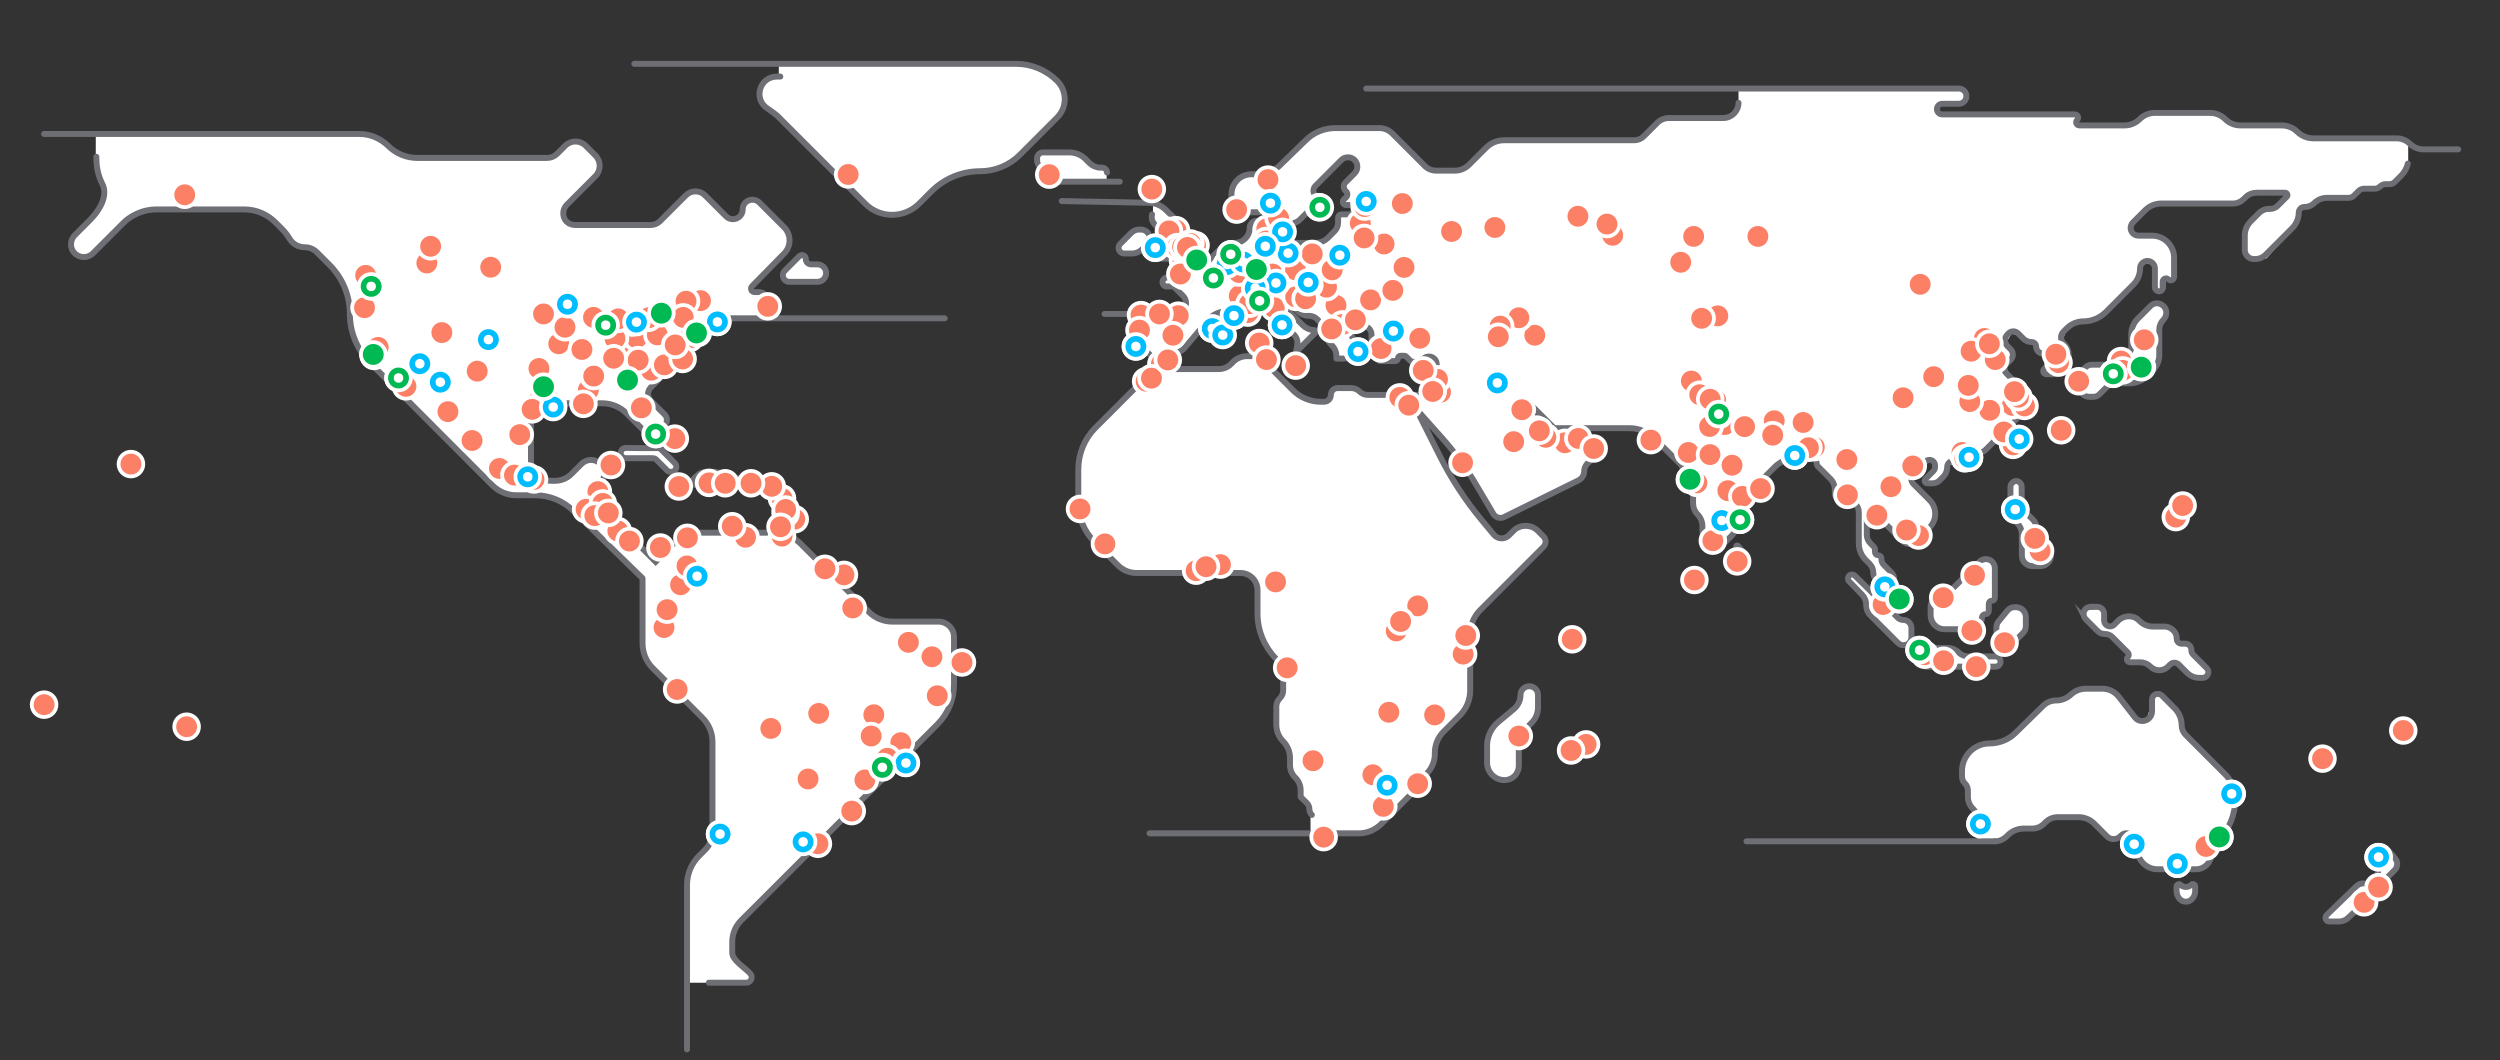 <?xml version="1.0" encoding="utf-8"?>
<!-- Generator: Adobe Illustrator 27.0.0, SVG Export Plug-In . SVG Version: 6.00 Build 0)  -->
<svg version="1.1" id="Layer_1" xmlns="http://www.w3.org/2000/svg" xmlns:xlink="http://www.w3.org/1999/xlink" x="0px" y="0px"
	 viewBox="0 0 1315.5 558" style="enable-background:new 0 0 1315.5 558;" xml:space="preserve">
<rect x="0" y="0" width="1315.5" height="558" fill="#333333" stroke="none"/>
<style type="text/css">
	.st0{fill:#FFFFFF;}
	.st1{fill:none;stroke:#6E6F75;stroke-width:3.133;stroke-linecap:round;stroke-miterlimit:10;}
	.st2{fill:none;stroke:#6E6F75;stroke-width:3.133;stroke-linecap:round;stroke-linejoin:round;}
	.st3{fill:#FC8066;stroke:#FFFFFF;stroke-width:2;}
	.st4{fill:#FC8066;stroke:#FFFFFF;stroke-width:2;stroke-miterlimit:4;}
	.st5{fill:#FC8066;stroke:#FFFFFF;stroke-width:2;stroke-miterlimit:4;}
	.st6{fill:#00BDFF;stroke:#FFFFFF;stroke-width:2;}
	.st7{fill:#00B952;stroke:#FFFFFF;stroke-width:2;}
</style>
<path class="st0" d="M1247.6,447.2l3.3,6.4l0.4,10.1L1253.5,464.5l7.1-5.4
	L1261.5,455.2l-1.8-4.3l-3.7-4l-4.2-1.5L1247.6,447.2z"/>
<path class="st0" d="M1241.6,465.2l-18,17.6v2.9l9-1.1L1240.2,479.5l7.3-8v-4.6
	l-2.2-1.7L1241.6,465.2z"/>
<path class="st0" d="M1145.7,465.6v5.2l3.2,3.4h2.7l3-2.8l0.2-5.8
	l-4.5,1.1L1145.7,465.6z"/>
<path class="st0" d="M1040.3,431.2v11.5h12.6l5.5-4.2l7.8-2.6l6.4-0.6
	l7.7-5.1h16.6l8.3,6.2l3.8,3.7l3.5,1.1l3.1-1.4l4.4-1.4
	l3.1,3.1l1.4,6.8l2.6,5.3l5.6,3.2h14.4l10.8-0.3l3.8-3
	l1.4-5.4l0.9-2.8l4.7-5.4l4.8-8.3l2.2-8.5v-8.3l-4.7-7.1
	l-22.6-23.2l-1.3-6.8l-7.1-9.3l-4.3-3.6l-4.3,2.3v5.6
	l-1.5,4.6l-3.7,1.9l-4.7-3.8l-10.5-12l-9.1-1.4l-11,1.8l-5.7,3.8
	l-7.5,1.4c0,0-7.6,6.4-8.9,7.6c-1.3,1.3-11.5,10.8-11.5,10.8l-7.1,3
	l-8.3,1.1l-6.5,4.3l-3.5,7.9l0.8,7.4l2.9,4.1l-0.3,6.6
	l3.9,4.4L1040.3,431.2z"/>
<path class="st0" d="M1098.9,192.3L1091,200.2V203.5l5.4,5.5h5l6.2-4.5l2.7-2.5l7.5-1.4
	h6.5L1131.6,196l3.7-4.9V185l1.3-13.6L1138.9,167.5v-4.4l-3.2-3.5
	L1131.6,161l-4.1,4.2l-3.4,2.2l-2.5,8.3v5.9l-1.9,6l-4.7,3.6
	l-7.2,0.6L1098.9,192.3z"/>
<path class="st0" d="M1097.6,321l-0.2,4.7l8.9,7.7l4.1,0.9l9.5,9.2v4.6
	l6.4,0.4l10,4.2l6.5-3.6l3.6,0.6l7.7,6.5h6.6l1.2-3.5l-8.8-9.7
	l-1.1-3.3l-4.9-0.2l-2-5.1l-3.4-4h-8.9l-5.9-2.5l-4.8-3.2
	l-6.1,1.5l-4.5,3.3l-4.3-2.1l-0.2-5l-1.2-2.1L1097.6,321z"/>
<path class="st0" d="M1058.3,254.8v16.8l6,6.1l-0.2,16.5L1069.4,298l8-1.7l1.7-4
	L1077.5,287l-3.5-3.4l-2.6-7.2l-3.9-4.3L1064.3,268l-0.5-9.4l-1.3-5.3
	L1058.3,254.8z"/>
<path class="st0" d="M1058.3,319.8l-7.8,8l0.6,9.1l3.3,4.2L1058.3,339
	l7.8-6.7l-0.2-8.9l-3-3.6H1058.3z"/>
<path class="st0" d="M1010.8,341.5l-2.5,4.5l5,5h39.6v-4.8h-18.6l-7.4-4.9L1010.8,341.5z
	"/>
<path class="st0" d="M1016.6,316.6V326l4,3.9h19.6L1043.1,324L1046.5,321.2
	l0.4-4.6l2.8-2.3v-16.3l-4.8-3.8l-3.4,1.5l-14.1,15.1l-4.5,3.8
	L1016.6,316.6z"/>
<path class="st0" d="M972.4,304.6l8.8,10.5L982.8,322l16.9,17.7h4.1l1.9-3.3
	l-0.1-6.9l-1.4-2.3L999.5,326l-25-23.7L972.4,304.6z"/>
<path class="st0" d="M596.7,121.6l-7.5,7v4.8h7.5l4.1-2.1L604.4,127.5l0.5-2.1
	l-0.7-2.5L601.8,121L596.7,121.6z"/>
<path class="st0" d="M606.7,107v7.8L608.4,119l3.4,5.3l-0.8,4l-4.3,6
	l-0.3,1.9h20.8l3.8-4.3l-0.3-4.1l-3-3.6L610.2,107H606.7z"/>
<path class="st0" d="M545.7,81.2v5.4l9.1,9.2h27.5v-7.1h-5.6l-7.4-7.5H564
	l-3.8-0.9L545.7,81.2z"/>
<path class="st0" d="M409.8,33.8v6.5l-5.4,1l-4.5,6.1l2.7,8.7L412,63.8
	L456.7,108.5l10.6,4.4L475.7,112l7.6-4.6l9.3-9l9.5-5.6L526.8,88L536.5,81.5
	l13.8-13.7l8.4-9.3l1.5-7.9l-3.9-8l-7.1-5.3l-10.8-3.5
	L409.8,33.8z"/>
<path class="st0" d="M800.6,364l-1.5,6.2L790.5,378.1l-6.5,7.6l-1.5,12.4l2.7,9.7
	l4.5,2.7L796,409.8l2.4-3.5l2.2-19.1l5-6.5l3.1-4.3L809.5,372.2V365l-1-2.3
	L804.9,361L800.6,364z"/>
<path class="st0" d="M605.2,197.1l-33.5,33.5l-4.1,12.5L567.3,259.5l2.1,16.1l8.7,12
	l13.8,12.7l28.2,1.4h35.9L661.3,307.5l0.6,14.3l1.3,13.3
	l8.1,11.3l3.3,4.9l0.8,12l-2.7,5.5l-0.9,6.4l0.5,9.8l3.8,6
	l2.9,6.8l0.7,8.3l3.7,5.3l1.2,6l0.9,3l3.3,3.8l0.8,4.7
	v9.7h23.7l9.8-2.1l7.3-6.4l13.3-13.8l0.7-5.7l1.4-1.6
	l4.4-1.3l3.6-4.8l1.4-8.9l2-5.8l13.7-15.2L773.5,365.3V331.5
	l1.8-5.3l37.9-40.2l-4.9-7.4l-7.1-1.9l-7.3,4.6l-4.4,2.5
	l-11-10.2l-16.8-25.9l-15.3-30L755.5,226.8l13,15.9l16,25.8l5,4.1l10-4.5
	l32.8-16.7l1.5-5.2l4.2-5.5l-1.9-5.1L832.5,234.7l-2.1-4.4l-4.6-0.5
	l-5,3.8l-6,1.6l-5.8-5.1l-7.5-13.5l0.7-2.7l3.4-0.4l12,12h43.9
	l7.7,4.3l8.6,8.5l7.3,7.7l1.1,5.5l2.3,4.1l1.8,2.7l0.5,5.4
	l0.1,2.8l3.6,6l1.4,7.8l3.1,5.5l2.8,2.4l3.1-0.1l8.4-9.5
	l1.4-12.8l21.7-21.7l6.2-3l12.3,1.2l5.3,7.2l5.1,7.5
	l0.9,5.2L974,263.9l4,5.1v19.7l4.5,7l3.9,5.7l1.8,6.3L996,313.8
	l2.8-1.9l-2-4.6l-0.7-4.6l-5.9-6.8l-2.5-3.5l-1.4-4.2l-3.4-4.3
	l0.5-11.3l3.3-0.8l5.7,4.3l11.7,10.5l4.4-1.3l7.7-7.8l2.5-6.7
	l-0.8-4.1l-11.5-13l0.9-3.9l6.1-6.1l2.9-1.1L1018.7,245.5
	l-1.6,3.8l-3.8,4.4l2.3,2.1l5.4-2.1l3.8-4.6l0.8-4.1
	l5.1-2.2l6.1-3.1l6.5-0.9l16.9-16.1l4.6-6.7l0.1-8.6
	l-6.1-8l-3.1-5.8l4.3-6l-4.1-7.7l2.6-4.4l5.1,1.6l3.9,3.2
	l4.4,2l1.8,3.8l4.1,1.4l0.7,4.2l-2.3,3.3l1.1,2.7l6-0.4
	l4.8-4.1l1-6.8l-3.8-7l1.6-4.7L1092,170.8l7.2-1.2l8.4-3.8
	L1117.5,156l7.9-8.8l1.2-4.5L1128,138.9h5.1L1134.5,143.3v9.5l2.3,1.2
	l2.6-1.9v-4.5l4.5,0.4v-17l-3.4-5l-9-2.8h-8.3l-1.4-3.2l3.1-4.6
	l8.2-7l12.7-0.9l32.4-0.5l7.9-5l16.7-0.3l0.9,2.1l-5,5l-4.2,2.4
	l-4.8-0.1l-5.8,6.8l-2.3,5.5l0.2,10.1l4.6,3.3l6.3-0.9
	l13.8-15.4l3.9-6.6v-3.9l6.3-1.7l6.2-3.6l9.7-0.2l5.3-0.5
	l4.8-4l8.9-0.8l3.9-1.9h4.2l7.5-8V73.5l-54.8-0.8l-8.7-6.6
	h-27.4l-9.8-6.5h-35.7l-10,6.5l-28-1.3l0.7-3.9l-71.8-1.1l-2.3-3.8
	l3.3-2.5l9.4,0.7l2.6-5.1l-5-3H914.8v9.6l-2.3,4.4l-10.8,2.8
	l-22-0.6l-6.6,1.5l-10.3,10.1h-73.2l-8.3,4.8l-10.3,10l-13.1,1
	l-6.8-1.6l-20.8-19.9l-18.5-1l-18.7,2.3l-10.4,8.5l-11.4,10.8
	l-9.1,2.8l-9.7,0.7l-4,6.7v8.3l2.7,3.9l7.1,0.4l8-0.7
	l2.8-1.3l4.9,4.6l5.5,2.9l3.5-0.6l5-3.6l5.6-7.5l-1.9-4.6
	l1.4-5.3l14.7-12.5l5.1,1.1l1.5,4.6l-3.5,4.6l-4.3,4.9l2.4,3.6
	l-2.6,4.9l5.8,1.4v3.3l-8.3,1.7l-0.1,6.3l-6.3,6.7
	l-5.7,2.4l-17-1.3l-0.7-3.9l-2.3-3.4l-4.4-3.4l-9.1,0.9
	l-1.4,6l-2.4,2.5l-3.3,1.4l-6.1,1.4l-5.1,4.5l-9,8.3l-10,1.9l-5,2.4
	l-3.7,0.9l-0.1,3l7.5,2.1l4.1,6l-2.1,7.5h-25v17.6l6,2.1l5.5,4l8.1-2.5
	l6-1.3l8.8-11.7l7.7-8.3l7.4-1.4l19.1,1.4l12.5,8.1l5,4.4
	l-0.3,6.7l9.9-10l-7.8-3.6l-9.9-12l2.5-1.1l6.5,6.7l6.5,1.7
	l4.9,3.2l4,8.3l1.8,4.4l2.6,4.9l2.8,1.7l6.1-2.1
	l1.1-4.4l-2.1-6l1.7-3.8l6-0.7l3.1,4.3l0.7,4.6l1.5,1
	l0.8,8.3l10.3-0.3l1.8-2.9l6.1,3.8l5.6-1.5
	c0,0,2.4-1.1,2.6-1.3c0.3-0.1,3.6,1.1,3.6,1.1l2.1,4.3
	l-2.5,9.3l-5.1,4.9l-25.8,0.7l-10-2.3c0,0-5.8-1.6-6.5-1.6
	s-7.6,1.8-7.6,1.8l-2.1,5.7l-11.7-1.8l-22.4-19.8
	l-10.2-2.3l-8.6,5.8l-36,1.8L605.2,197.1z"/>
<path class="st0" d="M369,248.2l-4.6,5.7L369,255.2h13.3v-2l-3-3.9L369,248.2z"/>
<path class="st0" d="M387.3,251.7l0.9,3.2h7.9l2.8-2.8L387.3,251.7z"/>
<path class="st0" d="M327.5,236.6v4.5h17.1l7.6,7.7h1.9l2.7-2.6l-10.1-10.1
	L327.5,236.6z"/>
<path class="st0" d="M420.8,134.3L411.5,143.6l1.5,3.7l3.2,1H432.5l2.5-2.5v-4.5l-3-1.9
	h-6.9l-1.8-2.5v-2.2L420.8,134.3z"/>
<path class="st0" d="M23.2,70.5h165.9l6.9,1.2l8.2,5.1l10.5,5.7h75.9
	l8.9-7.3l4.4-0.7l9.5,7.3l2.2,6.2l-18.6,21.7l1.2,7L305.6,118.5
	h39.6l19.2-17.4h3.4l6.1,4.7l10.7,9.6l3.7-0.6l2.5-3.9
	l1.4-3.9l3.2-1.7l4.2,1.4l8.1,8.1l6.6,7.1l1.2,5.4
	l-1.4,4.5l-7.7,8.1l-10,10l-1.9,2.4l1.7,1.3l5.5,1l1.6,2.2
	l0.5,3.1v7.5h-23.5l-10.7,9.3L341.3,205l0.3,4.4l1.9,3.2l6.9,6.4
	l0.3,3.3l-2.7,3l-4.6,3.6L339.5,227.5l-8.3-9.1l-9.4-5.8h-34.4
	l-5,3.1l-2.1,3.4l-0.8,9.8v12.5l2.1,6.9l4.5,3.1l5.2,1.8
	l6.9-1.8l5.6-5l5.8-3.3l4.3-0.6l4.1,4.7l0.7,4.5l-4.1,4
	l-2.2,4.7L315.8,266l29.5,29.5l11.7-11.6l7.4-3.5h46.7l8.4,3.8
	l38.5,38.4l4.5,2.7l5.3,1.5h27.8l4.9,3.3l1.6,6.6v27.6l-2.9,8.5
	l-6.6,8.8L387.3,487l-1.5,5.1v12.4l9.4,8.2l-1.5,4.4h-32.2
	v-56.9l3.9-7.6l7.8-8.2l1.7-6v-51l-2.3-6.7l-19.4-19.4l-13.6-15
	l-1.4-12.4l-0.4-30.3l-39-37.4l-7.5-4.1l-11.8-2.4l-10.3,0.5l-7.8-3
	l-66.2-66.2l-8.8-12l-2.9-21.8l-4-11.1l-5.6-6.9l-7.4-7.4
	l-6.2-1.8l-4.6-1.2l-3.4-4.5l-8.1-8.1l-10-5.8H79.3l-11.4,4.4
	l-19.4,18.9l-5,1.6l-4.5-2.3l-1.5-5.5l3.5-5l7.3-7.7l4.7-6.1l1.7-6.1
	l-0.8-7.4l-3.5-9.6V71.4L23.2,70.5z"/>
<path class="st1" d="M589.2,95.6h-31.4c-1.8,0-3.5-0.7-4.8-2l-5.8-5.8
	c-1-1-1.5-2.3-1.5-3.7v-0.8c0-1.7,1.4-3.1,3.1-3.1h13.9
	c3.2,0,6.3,1.3,8.5,3.5l2.1,2.1c1.5,1.5,3.6,2.4,5.7,2.4h0.9
	c1.4,0,2.6,1.2,2.6,2.6"/>
<path class="st1" d="M595.3,122.5L589.5,128.3c-1.9,1.9-0.6,5.1,2.1,5.1h4.1
	c1.9,0,3.8-0.8,5.2-2.1L603.7,128.5
	c0.8-0.8,1.3-1.9,1.3-3.1c0-2.6-2.1-4.6-4.6-4.6h-0.8
	C598,120.7,596.4,121.4,595.3,122.5z"/>
<path class="st1" d="M420.5,134.9L412.9,142.5c-2.1,2.1-0.6,5.8,2.4,5.8
	h14.8c2.6,0,4.6-2.1,4.6-4.6c0-2.6-2.1-4.6-4.6-4.6h-3.3
	c-1.5,0-2.8-1.2-2.8-2.8c0-1.2-0.9-2.1-2.1-2.1
	c-0.5,0.1-1,0.3-1.4,0.7V134.9z"/>
<path class="st1" d="M23.2,70.5h165.9c5.7,0,11.1,2.3,15.2,6.3
	s9.5,6.3,15.2,6.3h68.4c2,0,3.9-0.8,5.4-2.3l4.1-4.1
	c3-3,7.8-3,10.8,0l5.1,5.1c3,3,3,7.9,0,10.9l-15.1,15.1
	c-2.4,2.4-2.4,6.4-0.1,8.8c1.2,1.2,2.9,1.8,4.6,1.8
	h39.7c1.9,0,3.7-0.8,5-2.1l13.5-13.5c2.8-2.8,7.3-2.8,10.1,0l11,11
	c3.3,3.3,8.8,0.9,8.8-3.6c0-4.6,5.5-6.8,8.8-3.6l13,13
	c3.8,3.8,3.8,10,0,13.8l-16.9,17.2
	c-1.1,1.1-0.3,3.1,1.3,3.1h2.4c2.3,0,4.1,1.9,4.1,4.1
	v1.2"/>
<path class="st1" d="M497.1,167.5H385c-3.9,0-7.6,1.4-10.4,4.2L342.5,203.8
	c-2,2-2,5.2,0,7.1l7.3,7.3c1.5,1.5,1.5,3.9,0,5.4L345.5,227.9
	c-1.5,1.5-3.9,1.5-5.4,0L329.7,217.5c-3.4-3.4-8-5.3-12.8-5.3h-26.6
	c-6,0-10.9,4.9-10.9,10.9v19c0,6,4.9,10.9,10.9,10.9h1.7
	c3.3,0,6.5-1.3,8.8-3.7l5.2-5.2c2.8-2.8,7.3-2.8,10.1,0.1
	c2.7,2.8,2.5,7.3-0.3,10.1l-1.9,1.9c-2.3,2.3-2.3,6,0,8.3
	l31.1,31.1l11-11c2.8-2.8,6.5-4.3,10.5-4.3h40.6
	c5.4,0,10.6,2.1,14.4,6l35.7,35.7
	c3.3,3.3,7.8,5.1,12.4,5.1h24.3c4.4,0,8.1,3.6,8.1,8.1
	v24.8c0,7.9-3.1,15.5-8.7,21.1L390.1,484.2
	c-3.1,3.1-4.8,7.2-4.8,11.5v5.6c0,3.9,6.3,7.7,9,10.5l0.4,0.4
	c1.8,1.8,0.5,4.9-2,4.9h-19.7"/>
<path class="st1" d="M410.6,40.3h-1.8c-9,0-12.6,11.7-5.1,16.7
	c2.5,1.7,4.4,3.1,5.3,3.9l46.3,46.3
	c7.8,7.8,20.4,7.8,28.3,0l6.4-6.4
	c6.8-6.8,16-10.7,25.7-10.7c7.8,0,15.4-3.1,20.9-8.6
	l19.7-19.7c5.3-5.3,5.3-13.9,0-19.2c-5.7-5.7-13.5-9-21.6-9
	H333.8"/>
<path class="st1" d="M337,235.8h9.1c0.7,0,1.4,0.3,1.9,0.8l7.1,7.1
	c1.7,1.7,0.5,4.6-1.9,4.6h-0.3c-0.7,0-1.4-0.3-1.9-0.8
	l-5.6-5.6c-0.5-0.5-1.2-0.8-1.9-0.8h-14.2
	c-0.7,0-1.4-0.3-1.9-0.8c-1.7-1.7-0.5-4.6,1.9-4.6L337,235.8z"
	/>
<path class="st1" d="M366.6,250.4l-1.7,1.7c-1.1,1.1-0.3,3.1,1.3,3.1
	h15.3c1.4,0,2.1-1.8,1.1-2.8l-2.1-2.1
	c-1.3-1.3-3.1-2.1-5-2.1h-3.5c-2,0-4,0.8-5.4,2.2L366.6,250.4z"/>
<path class="st2" d="M387.3,253.4c0,1,0.8,1.8,1.8,1.8h7l3.8-3.8
	l-10.8,0.2C388.1,251.6,387.3,252.4,387.3,253.4z"/>
<path class="st2" d="M558.7,105.8l45.6,0.9c3.4,0,6.6,1.3,9,3.6L629.5,125.9
	c1.9,1.8,1.9,4.9,0,6.7l-1.1,1.1
	c-1.6,1.6-3.6,2.4-5.8,2.4h-16.3c-1.1,0-1.6-1.3-0.8-2
	l4.3-4.3c1.3-1.3,2-3,2-4.8s-0.8-3.6-2.1-4.9l-1.9-1.8
	c-1.5-1.4-2.1-3.6-1.6-5.5"/>
<path class="st2" d="M596.7,171.2v9.5c0,2.2,1.8,3.9,3.9,3.9h0.5
	c1.3,0,2.4,0.5,3.3,1.4l1.4,1.4c0.9,0.9,2.1,1.4,3.3,1.4
	h0.2c1.3,0,2.4-0.5,3.3-1.4s2.1-1.4,3.3-1.4h0.7
	c2.5,0,4.9-1,6.6-2.8l12.8-15c2.3-2.8,5.7-4.3,9.3-4.3H661
	c2.8,0,5.5,1.1,7.5,3.1l11.7,8.5c1.7,1.3,2.7,3.3,2.5,5.4
	S682,185.2,682,185.2l10.2-10.2c0.4-0.4,0.1-1.3-0.5-1.3
	c-2.3,0-4.4-0.9-6-2.4l-10.5-10.5c-0.7-0.7-0.7-1.7,0-2.4
	s1.8-0.7,2.4,0l5.4,5.4c1.6,1.6,3.7,2.4,5.9,2.4
	c1.6,0,3,0.6,4.1,1.7l2.9,2.9c1.4,1.4,2.3,3.4,2.3,5.6
	c0,1.7,0.7,3.3,1.9,4.6l0.9,0.9
	c1.4,1.4,2.2,3.3,2.2,5.3v1.5h3.1c2.5,0,4.9-1,6.6-2.8
	c1.9-1.9,1.9-4.8,0-6.7l-0.4-0.4c-1.6-1.6-1.6-4.1,0-5.6
	c1.1-1.1,2.6-1.7,4.1-1.7h0.5c2.6,0,4.6,2.1,4.6,4.6v2.9
	c0,0.8,0.6,1.4,1.4,1.4s1.4,0.6,1.4,1.4v6.3
	c0,1,0.8,1.9,1.9,1.9h7.8c0.8,0,1.4-0.6,1.4-1.4
	s0.6-1.4,1.4-1.4h1.9c0.4,0,0.8,0.1,1,0.4l2.4,2.4
	c0.3,0.3,0.6,0.4,1,0.4h4.1l1.6-1.6
	c0.8-0.8,1.8-1.2,2.9-1.2c2.3,0,4.1,1.8,4.1,4.1v5
	c0,3.4-1.3,6.6-3.7,9c-1.4,1.4-3.2,2.1-5.1,2.1h-27.4
	c-1.6,0-3.2-0.6-4.4-1.8c-1.1-1.1-2.8-1.8-4.4-1.8h-7.1
	c-2,0-3.6,1.6-3.6,3.6s-1.6,3.6-3.6,3.6h-1.7
	c-5.5,0-10.8-2.2-14.7-6.1l-15-15c-1.9-1.9-4.5-2.9-7.2-2.9h-1.9
	c-2.7,0-5.3,1.1-7.2,2.9l-1.3,1.3
	c-1.6,1.6-3.9,2.6-6.3,2.6h-26.1c-5.1,0-10,2-13.6,5.6
	l-25.2,25.2c-5.9,5.9-9.1,13.8-9.1,22.1V264.5
	c0,7.8,3.1,15.2,8.5,20.6l12.3,12.3C590.8,300,594.3,301.5,598,301.5
	h54.7c5,0,9,4,9,9v12.4c0,8.9,3.6,17.5,9.8,23.8
	c2.4,2.4,3.7,5.6,3.7,9v7.5c0,1.6-0.6,3.2-1.8,4.3
	c-1.1,1.1-1.8,2.7-1.8,4.3v9.5c0,3.3,1.3,6.5,3.6,8.8
	s3.6,5.5,3.6,8.8v3.7c0,2.5,1,4.9,2.8,6.6
	c1.8,1.8,2.8,4.1,2.8,6.6v3.5l3.3,3.3
	c0.8,0.8,1.3,1.9,1.3,3.1c0,1.1,0.4,2.3,1.3,3.1"/>
<path class="st2" d="M914.8,54.1c0,4.4-3.6,8-8,8h-28.5
	c-2.4,0-4.6,0.9-6.3,2.6l-7,7c-1.3,1.3-3.1,2.1-5.1,2.1H791.5
	c-3.6,0-7,1.4-9.5,3.9l-9,9c-1.9,1.9-4.6,3.1-7.4,3.1h-9.7
	c-2.4,0-4.7-0.9-6.3-2.6l-17-17c-1.8-1.8-4.3-2.8-6.8-2.8
	h-23.1c-5.9,0-11.5,2.3-15.7,6.5l-13.5,13.1c-3,3-7.1,4.7-11.4,4.7H658.5
	c-5.8,0-10.5,4.7-10.5,10.5v3.3c0,3.4,2.8,6.2,6.2,6.2h8.2
	c0.9,0,1.8-0.4,2.5-1.1c1.4-1.4,3.6-1.4,5,0l5,5
	c2.5,2.5,6.6,2.5,9.1,0l8.1-8.1c1.3-1.3,1.3-3.4,0-4.8
	c-1.3-1.3-1.3-3.4,0-4.8l13.7-13.7c1.9-1.9,5.1-1.9,7,0
	s1.9,5.1,0,7l-4.9,4.9c-1.1,1.1-1.1,3,0,4.2l0.4,0.4
	c0.9,0.9,0.9,2.3,0,3.1l-1.2,1.2
	c-1.1,1.1-0.3,2.9,1.2,2.9h2.4c1,0,1.8,0.8,1.8,1.8
	c0,1.7-1.4,3.1-3.1,3.1h-3.6c-0.9,0-1.7,0.8-1.7,1.7v2.6
	c0,1.8-0.7,3.4-1.9,4.6l-3.4,3.4
	c-1.7,1.7-4.1,2.7-6.5,2.7h-15.1c-1.8,0-3.1-1.4-3.1-3.1
	c0-1.5-0.6-2.9-1.6-4l-2.8-2.8c-1.1-1.1-2.5-1.7-4.1-1.7h-4.3
	c-2.1,0-3.7,1.7-3.7,3.7c0,2.1-0.8,4.1-2.3,5.6
	s-3.4,2.3-5.6,2.3h-1.1c-2.1,0-4.1,0.8-5.6,2.3l-9.6,9.6
	c-2.1,2.1-4.8,3.2-7.7,3.2h-1.7c-2.2,0-4.3,0.9-5.8,2.4
	c-0.4,0.4-0.9,0.6-1.4,0.6h-2.4c-1.5,0-2.7,1.2-2.7,2.7
	c0,1.1,0.9,2.1,2.1,2.1h2.9c0.6,0,1.1,0.2,1.4,0.6
	l4.4,4.4c1.1,1.1,1.6,2.5,1.6,3.9c0,3.1-2.5,5.6-5.6,5.6
	h-37.3"/>
<path class="st2" d="M1293.5,78.6h-18.3c-2.6,0-5.2-1.1-7.1-2.9
	c-1.9-1.9-4.4-2.9-7.1-2.9h-43.7c-3.1,0-6.2-1.2-8.4-3.4
	s-5.2-3.4-8.4-3.4h-21.6c-3,0-5.9-1.2-8-3.3s-5-3.3-8-3.3h-29.1
	c-2.9,0-5.8,1.2-7.9,3.3c-2.1,2.1-5,3.3-7.9,3.3h-23.8
	c-1.6,0-2.3-1.9-1.2-2.9c1.1-1.1,0.3-2.9-1.2-2.9h-69.8
	c-1.6,0-2.8-1.3-2.8-2.8s1.3-2.8,2.8-2.8h8.7
	c2.3,0,4-1.8,4-4c0-2.3-1.8-4-4-4H718.9"/>
<path class="st2" d="M604.9,438.5H715c4.4,0,8.6-1.8,11.7-4.8l16-16
	c0.8-0.8,1.2-1.8,1.2-2.8v-2.6c0-2.2,1.8-4,4-4
	c1.1,0,2.1-0.4,2.8-1.2C753.4,404.4,755,400.7,755,396.9v-0.7
	c0-4.3,1.7-8.4,4.8-11.4l8.4-8.4c3.4-3.4,5.4-8.1,5.4-13
	v-29.6c0-4.8,1.9-9.3,5.2-12.7l33.3-33.3
	c1.6-1.6,1.6-4,0-5.6l-2.8-2.8c-1.8-1.8-4.1-2.7-6.5-2.7
	s-4.8,0.9-6.5,2.7l-2.3,2.3c-1,1-2.4,1.6-3.8,1.6
	c-1.6,0-3.1-0.7-4.1-1.9l-6.5-7.8
	c-8.7-10.5-16.1-21.9-22.2-34.1l-11-21.9
	c-0.2-0.4,0.3-0.8,0.6-0.4l11.5,12.9c7,7.8,13.2,16.4,18.5,25.4
	l8.8,14.9c1.1,1.9,3.6,2.7,5.6,1.7L830.5,252.8
	c1.9-0.9,3.1-2.8,3.1-4.9c0-1.4,0.6-2.8,1.6-3.9l2-2
	c0.8-0.8,1.2-1.8,1.2-2.9c0-2.3-1.8-4.1-4.1-4.1h-0.1
	c-1.5,0-2.8-1.3-2.8-2.8c0-1.6-1.3-2.9-2.9-2.9H826
	c-0.8,0-1.6,0.3-2.1,0.9l-2.6,2.6
	c-1.4,1.4-3.2,2.1-5.1,2.1c-2.6,0-5-1.4-6.3-3.7l-8-14.2
	c-0.6-1.1-0.4-2.4,0.4-3.3c1.1-1.1,2.8-1.1,3.9,0
	l11.6,11.6h39.6c5,0,9.8,2,13.4,5.6l13.2,13.1
	c1.4,1.4,2.2,3.3,2.2,5.4c0,2.2,0.9,4.3,2.4,5.9
	c1.4,1.4,2.3,3.4,2.3,5.5v4.1c0,2.1,0.8,4.2,2.3,5.7
	c1.6,1.6,2.6,3.9,2.6,6.3v1.8c0,2.4,0.9,4.6,2.6,6.3
	l2.1,2.1c1.5,1.5,3.9,1.5,5.5,0l5-5c1.6-1.6,2.5-3.8,2.5-6v-6.5
	c0-2.3,0.9-4.4,2.5-6l17.9-17.9c2.8-2.8,6.6-4.4,10.7-4.4
	h8.9c1.3,0,2.4,1.1,2.4,2.4c0,0.6,0.3,1.3,0.7,1.7l6.5,6.5
	c1.6,1.6,2.4,3.6,2.4,5.8v2c0,1.9,1.5,3.4,3.4,3.4h2.7
	c1.7,0,3.4,0.7,4.6,1.9s1.9,2.9,1.9,4.6v16.3
	c0,3.3,1.3,6.4,3.6,8.7l2.1,2.1
	c1.3,1.3,1.9,2.9,1.9,4.6c0,1.4,0.6,2.9,1.6,3.9
	l7.8,7.8c0.8,0.8,2,0.8,2.8,0l0.4-0.4
	c0.8-0.8,0.8-2,0-2.8c-1-1-1.6-2.4-1.6-3.9v-1.3
	c0-1.2-0.5-2.3-1.3-3.2l-4.1-4.1c-0.8-0.8-1.3-1.9-1.3-3
	v-0.4c0-0.9-0.8-1.7-1.7-1.7s-1.7-0.8-1.7-1.7v-1.5
	c0-0.4-0.2-0.9-0.5-1.2l-1.9-1.9c-1.2-1.2-1.9-2.8-1.9-4.5
	v-7.3c0-1.6,1.3-2.9,2.9-2.9s3.1,0.6,4.3,1.8l11.8,11.8
	c1.9,1.9,5,1.9,6.8,0l7.2-7.2c4-4,4-10.5,0-14.5l-8.5-8.5
	c-1.4-1.4-1.4-3.8,0-5.3l6.4-6.4
	c0.6-0.6,1.3-0.9,2.1-0.9c1.6,0,2.9,1.3,2.9,2.9v0.9
	c0,0.8-0.3,1.5-0.9,2.1l-4.1,4.1
	c-0.9,0.9-0.3,2.3,0.9,2.3h2.9c1.4,0,2.7-0.6,3.6-1.5
	l1.9-1.9c1.3-1.3,2.1-3.1,2.1-5.1
	c0-1.8,1.4-3.3,3.3-3.3c1.8,0,3.4-0.7,4.6-1.9
	c1.2-1.3,2.9-1.9,4.6-1.9h2.6c2,0,3.9-0.8,5.3-2.2
	l16.3-16.3c1.9-1.9,3-4.6,3-7.3v-4.6
	c0-2.1-0.8-4.1-2.3-5.6l-6.3-6.3c-1.3-1.3-1.3-3.5,0-4.8
	l2.4-2.4c1.4-1.4,1.4-3.8,0-5.3l-1.8-1.8
	c-1.7-1.7-1.7-4.4,0-6.1l0.6-0.6c1.4-1.4,3.6-1.4,5,0
	l2.8,2.8C1065.9,179.4,1067.5,180,1069.1,180
	c1.3,0,2.3,1.1,2.3,2.3c0,2.1,1.7,3.8,3.8,3.8
	c1.6,0,3,1.3,3,3c0,1.6-0.6,3.2-1.8,4.3l-0.8,0.8
	c-1,1-0.3,2.7,1.1,2.7h4.1c1.5,0,2.9-0.6,3.9-1.6L1087,193
	c0.9-0.9,1.5-2.3,1.5-3.6v-2.8c0-2.1-0.8-4.1-2.3-5.6
	l-0.4-0.4c-1.7-1.7-1.7-4.4,0-6.1l1.8-1.8
	c2.3-2.3,5.5-3.6,8.7-3.6c4.4,0,8.6-1.8,11.7-4.8
	l14.6-14.6c2.3-2.3,3.5-5.3,3.5-8.5c0-2.1,1.8-3.9,3.9-3.9
	s3.9,1.8,3.9,3.9v9.8c0,1.3,1,2.3,2.3,2.3
	c1,0,1.8-0.8,1.8-1.8v-3.2c0-1.6,1.9-2.4,3-1.3s3,0.3,3-1.3
	v-10.1c0-6.4-5.2-11.6-11.6-11.6h-7.1
	c-1.3,0-2.6-0.6-3.4-1.7c-1.2-1.7-0.9-3.8,0.4-5.2l6.5-6.5
	c2.3-2.3,5.3-3.5,8.4-3.5h37.7c2.2,0,4.3-0.9,5.8-2.4
	l0.9-0.9c1.6-1.6,3.7-2.4,6-2.4h14.8
	c1.1,0,1.7,1.4,0.9,2.1l-4.8,4.8c-1,1-2.4,1.6-3.8,1.6
	h-0.9c-1.8,0-3.6,0.8-4.9,2l-4.6,4.6c-2,2-3.1,4.7-3.1,7.5v7.5
	c0,2.6,2.1,4.8,4.8,4.8h0.8c2,0,3.9-0.8,5.4-2.3l14-14
	c2.1-2.1,3.4-5.1,3.4-8.1c0-1.6,1.3-3,3-3h0.3
	c1.8,0,3.6-0.8,4.8-2c1.8-1.8,4.2-2.8,6.8-2.8h11.3
	c1.1,0,2.1-0.4,2.9-1.2l2.4-2.4
	c0.8-0.8,1.8-1.2,2.9-1.2h5.5c1.1,0,2.1-0.4,2.9-1.2
	s1.8-1.2,2.9-1.2h2c1.1,0,2.1-0.4,2.9-1.2l3.2-3.2
	c1.8-1.8,3-4,3.6-6.4"/>
<path class="st2" d="M1131.6,161l-6.8,6.8c-2.1,2.1-3.3,5-3.3,8v5.9
	c0,2.7-1.1,5.3-3,7.2c-2,1.9-4.5,3-7.2,3h-10.5
	c-1.3,0-2.6,0.5-3.4,1.4l-4.3,4.3c-1.9,1.9-1.9,5,0,7l2.8,2.8
	c0.9,0.9,2.2,1.4,3.4,1.4h2.1c1.3,0,2.6-0.5,3.4-1.4
	l4.3-4.3c0.9-0.9,2.2-1.4,3.4-1.4h7.8
	c3.7,0,7.2-1.4,9.8-4.1l2.8-2.8c2.1-2.1,3.3-5,3.3-8
	v-13.2c0-2.1,0.8-4,2.3-5.5c2.2-2.3,1.8-6.1-0.9-7.7
	c-1.9-1.3-4.4-1-6,0.6H1131.6z"/>
<path class="st2" d="M782.5,392.5v8.8c0,5.1,4.1,9.2,9.2,9.2
	c2,0,3.9-0.8,5.3-2.2S799.2,405,799.2,403v-9.2
	c0-4.2,1.7-8.3,4.6-11.3l2.1-2.1
	c2.2-2.2,3.4-5.1,3.4-8.2v-6.5c0-2.6-2.1-4.6-4.6-4.6
	c-2.6,0-4.6,2.1-4.6,4.6c0,2.8-1.3,5.5-3.4,7.3l-8.4,7
	c-3.6,3-5.8,7.6-5.8,12.5V392.5z"/>
<path class="st2" d="M1049.7,442.7c2.3,0,4.4-0.9,6-2.4L1056.5,439.5
	c2.3-2.3,5.3-3.5,8.4-3.5h4.4c2.4,0,4.6-0.9,6.3-2.6
	l0.8-0.8c1.6-1.6,3.9-2.6,6.3-2.6h11.2
	c2.9,0,5.8,1.2,8,3.3l6.8,6.8c1.9,1.9,5,1.9,7,0l0.5-0.5
	c1.5-1.5,3.9-1.5,5.5,0c1.9,1.9,2.9,4.4,2.9,7.1
	c0,5.9,4.8,10.7,10.7,10.7h20.3c4.4,0,8-3.6,8-8
	c0-2.1,0.8-4.1,2.3-5.6l1-1c6-6,9.3-14,9.3-22.4
	c0-5-1.9-9.7-5.5-13.1l-20.6-20.6c-1.3-1.3-2.1-3.1-2.1-5
	c0-3.4-1.4-6.7-3.8-9.1L1137.6,366
	c-1.9-1.9-5.2-0.6-5.2,2.1v6.2c0,2.8-2.3,5.1-5.1,5.1
	c-1.6,0-3-0.7-3.9-1.9l-8.6-11c-2.1-2.6-5.2-4.1-8.5-4.1h-8.7
	c-2.9,0-5.8,1.1-7.9,3.1s-5,3.1-7.9,3.1c-2.5,0-4.9,1-6.7,2.8
	l-14.5,14.2c-3.6,3.6-8.6,5.6-13.7,5.6c-8,0-14.5,6.5-14.5,14.5v2.9
	c0,1.3,0.5,2.6,1.5,3.6l0.1,0.1c1,1,1.5,2.3,1.5,3.7v3.3
	c0,2.3,0.9,4.5,2.5,6.1l0.1,0.1c1.6,1.6,2.5,3.8,2.5,6.1"/>
<path class="st2" d="M1248.2,449.5L1248.5,449.8c1.8,1.8,2.8,4.3,2.8,6.8v7
	c0,1.1,1.4,1.7,2.1,0.9l6.7-6.7c1.6-1.6,1.8-4.3,0.3-6
	l-3.3-3.9c-1.3-1.6-3.3-2.5-5.4-2.5h-1.9c-2,0-3.1,2.6-1.6,4.1
	V449.5z"/>
<path class="st2" d="M1153,465.6c0.8-0.8,2.1-0.3,2.1,0.9v2.4
	c0,1.6-0.6,3.1-1.8,4.3c-1.7,1.7-4.5,1.7-6.2,0
	c-1.1-1.1-1.8-2.7-1.8-4.3V466.5c0-1.1,1.4-1.7,2.1-0.9
	c1.6,1.5,4.1,1.5,5.6,0H1153z"/>
<path class="st2" d="M1247,466.3c1.6,1.6,1.6,4.3,0,5.9l-11.2,10.6
	c-1.4,1.4-3.2,2.1-5.1,2.1h-5c-1.8,0-2.7-2.1-1.4-3.4
	L1240,466.3C1241.9,464.4,1245,464.3,1247,466.3z"/>
<path class="st2" d="M973,305.9l6.8,7c1.4,1.4,2.2,3.4,2.2,5.5
	s0.8,4.1,2.3,5.5l14.4,14.4c1.6,1.6,4.3,1.6,5.9,0
	c0.8-0.8,1.2-1.8,1.2-2.9V330.5c0-2.4-1.9-4.3-4.3-4.3
	c-1.1,0-2.2-0.4-3-1.3l-22.5-22c-0.4-0.4-0.9-0.6-1.5-0.6
	c-1.8,0-2.8,2.3-1.5,3.6L973,305.9z"/>
<path class="st2" d="M1049.7,442.7H919"/>
<path class="st2" d="M361.5,552.2v-86.5c0-5.8,2.3-11.4,6.5-15.5l3.1-3.1
	c2.4-2.4,3.8-5.8,3.8-9.3v-47.4c0-4.8-1.9-9.3-5.2-12.6
	l-26.3-26.3c-3.4-3.4-5.3-8.1-5.3-12.9v-34.3l-36.2-35.3
	c-5.4-5.4-12.7-8.4-20.3-8.4h-10c-4.6,0-9.1-1.9-12.4-5.1
	l-64.4-64.5c-6.8-6.8-10.7-16.1-10.7-25.8s-3.8-18.9-10.7-25.8
	l-6.6-6.6c-1.8-1.8-4.1-2.7-6.5-2.7c-3.3,0-6.3-1.7-8-4.6
	c-1-1.7-2.3-3.4-3.8-4.9l-3.6-3.6
	c-4.3-4.3-10.2-6.8-16.3-6.8H82.4c-4.1,0-8,1-11.5,2.8
	c-2.2,1.1-4.3,2.6-6.1,4.4l-15.9,15.9
	c-2.7,2.7-7,2.6-9.7-0.1c-2.6-2.7-2.4-7,0.3-9.6l8-8
	c5.1-5.1,9.5-12.8,6.3-18.9c-2.2-4.3-3.1-9-3.1-13.8v-0.4"/>
<path class="st1" d="M1041.5,295.7l-16.9,16.9c-0.9,0.9-2.3,1.5-3.6,1.5
	c-2.8,0-5.1,2.3-5.1,5.1v4.6c0,4,3.3,7.3,7.3,7.3h13.6
	c3.4,0,6.1-2.8,6.1-6.1c0-1,0.8-1.8,1.8-1.8
	s1.8-0.8,1.8-1.8v-3.7c0-0.9,0.7-1.6,1.6-1.6
	s1.6-0.7,1.6-1.6V299c0-2.7-2.1-4.9-4.8-4.8
	C1043.6,294.2,1042.4,294.7,1041.5,295.7z"/>
<path class="st1" d="M1009.4,342.3c-1.5,1.5-1.5,4,0,5.5l1.9,1.9
	c0.8,0.8,1.7,1.1,2.8,1.1H1050c1.5,0,2.7-1.2,2.7-2.7
	S1051.5,345.4,1050,345.4h-14.2c-2,0-3.9-0.8-5.3-2.2
	s-3.4-2.2-5.5-2.2h-13c-0.8,0.2-1.8,0.6-2.6,1.3V342.3z"/>
<path class="st1" d="M1097.4,325.7L1103.7,332c1.1,1.1,2.4,1.6,3.9,1.6
	s2.9,0.6,3.9,1.6l8.2,8.2c0.6,0.6,0.6,1.7,0,2.3
	c-1.1,1.1-0.3,2.8,1.2,2.8h5.3c2,0,3.9,0.8,5.4,2.3
	c1.2,1.2,2.9,1.9,4.6,1.9s3.4-0.7,4.6-1.9l1.1-1.1
	c1.3-1.3,3.3-1.3,4.6,0l4.3,4.3
	c1.8,1.8,4.1,2.7,6.6,2.7H1159c2.7,0,4.1-3.3,2.1-5.2
	L1154,344.4c-0.6-0.6-0.9-1.4-0.9-2.3v-0.1
	c0-1.9-1.5-3.4-3.4-3.3h-1.8c-1.4,0-2.5-1.1-2.5-2.5v-0.1
	c0-1.7-0.6-3.3-1.8-4.4l-0.1-0.1
	c-1.2-1.2-2.8-1.9-4.5-1.9h-6.1c-2.6,0-5.1-1-7-2.9L1125.6,326.5
	c-1.4-1.4-3.3-2.2-5.3-2.2h-0.1c-2.1,0-4.1,0.8-5.6,2.3
	l-2.1,2.1c-0.6,0.6-1.4,0.9-2.2,0.9
	c-1.7,0-3.1-1.4-3.1-3.1v-3.5c0-2-1.6-3.7-3.7-3.7h-3.4
	c-2,0-3.7,1.6-3.7,3.7c0,1,0.3,2,1,2.7V325.7z"/>
<path class="st1" d="M913.6,287.5v10c0,1.5,1.2,2.7,2.7,2.7S919,299,919,297.5v-2.7
	c0-1.3-0.4-2.5-1.2-3.5L914.5,287.2c-0.3-0.4-0.9-0.1-0.9,0.3V287.5z"
	/>
<path class="st1" d="M1056.3,321.3l-4.6,5.6c-0.8,0.9-1.2,2.1-1.2,3.3
	v4.3c0,2.9,2.3,5.2,5.2,5.2c1.4,0,2.7-0.6,3.7-1.5L1064.5,333.1
	c1-1,1.5-2.3,1.5-3.7v-4.7c0-2.9-2.3-5.2-5.2-5.2h-0.6
	c-1.4-0.1-2.9,0.6-3.9,1.8V321.3z"/>
<path class="st1" d="M1057.9,256.3V268.5c0,2.1,0.8,4,2.3,5.5l1.3,1.3
	c1.5,1.5,2.4,3.6,2.4,5.7v11.3c0,3.1,2.5,5.6,5.6,5.6h4.1
	c3.1,0,5.6-2.5,5.6-5.6c0-2.5-1-5-2.8-6.8l-2.8-2.8
	c-1.2-1.2-1.9-2.9-1.9-4.6S1071,274.7,1069.8,273.5l-3.7-3.7
	c-1.4-1.4-2.3-3.4-2.3-5.5v-8.2c0-1.6-1.3-3-3-3
	c-1.6,0.2-2.9,1.6-2.9,3.2H1057.9z"/>
<path class="st2" d="M1059.2,229.9l-2.5,2.5c-1.7,1.7-1.7,4.4,0,6.1L1057,238.8
	c1,1,2.7,0.4,2.8-1L1060.5,230.5C1060.6,229.9,1059.7,229.4,1059.2,229.9z"
	/>
<g>
	<circle class="st3" cx="600.4" cy="165.8" r="6.5"/>
	<circle class="st3" cx="666.6" cy="120.4" r="6.5"/>
	<circle class="st3" cx="823.5" cy="233" r="6.5"/>
	<circle class="st3" cx="629.4" cy="300.3" r="6.5"/>
	<circle class="st3" cx="1123" cy="444.2" r="6.5"/>
	<circle class="st3" cx="954.7" cy="235.3" r="6.5"/>
	<circle class="st3" cx="907.6" cy="223.4" r="6.5"/>
	<circle class="st3" cx="888.4" cy="238.1" r="6.5"/>
	<circle class="st3" cx="251.1" cy="195.3" r="6.5"/>
	<circle class="st3" cx="736.6" cy="209.1" r="6.5"/>
	<circle class="st3" cx="758" cy="206.4" r="6.5"/>
	<circle class="st3" cx="647.7" cy="133.9" r="6.5"/>
	<circle class="st3" cx="97.2" cy="102.5" r="6.5"/>
	<circle class="st3" cx="747.1" cy="178" r="6.5"/>
	<circle class="st3" cx="799.2" cy="387.3" r="6.5"/>
	<circle class="st3" cx="903.9" cy="166.2" r="6.5"/>
	<circle class="st3" cx="425.2" cy="409.9" r="6.5"/>
	<circle class="st3" cx="714.6" cy="185" r="6.5"/>
	<circle class="st3" cx="330.9" cy="199.2" r="6.5"/>
	<circle class="st3" cx="1251.6" cy="451.1" r="6.5"/>
	<circle class="st3" cx="282.8" cy="211.8" r="6.5"/>
	<circle class="st3" cx="788" cy="201.5" r="6.5"/>
	<circle class="st3" cx="807.6" cy="176.4" r="6.5"/>
	<circle class="st3" cx="1012.8" cy="344.5" r="6.5"/>
	<circle class="st3" cx="906" cy="273.9" r="6.5"/>
	<circle class="st3" cx="987.6" cy="271.1" r="6.5"/>
	<circle class="st3" cx="1037.6" cy="331.8" r="6.5"/>
	<circle class="st3" cx="638" cy="172.9" r="6.5"/>
	<circle class="st3" cx="361.7" cy="283" r="6.5"/>
	<circle class="st3" cx="411.5" cy="262.3" r="6.5"/>
	<circle class="st3" cx="990.9" cy="318.1" r="6.5"/>
	<circle class="st3" cx="1044.2" cy="178.1" r="6.5"/>
	<circle class="st3" cx="756.4" cy="199.6" r="6.5"/>
	<circle class="st3" cx="448.7" cy="319.9" r="6.5"/>
	<circle class="st3" cx="703" cy="160.7" r="6.5"/>
	<circle class="st3" cx="314.6" cy="258.7" r="6.5"/>
	<circle class="st3" cx="474" cy="390.8" r="6.5"/>
	<circle class="st3" cx="677.8" cy="133.2" r="6.5"/>
	<circle class="st3" cx="652.1" cy="155.7" r="6.5"/>
	<circle class="st3" cx="620" cy="166.1" r="6.5"/>
	<circle class="st3" cx="623.4" cy="133.4" r="6.5"/>
	<circle class="st3" cx="895.4" cy="167.5" r="6.5"/>
	<circle class="st3" cx="366.8" cy="303.6" r="6.5"/>
	<circle class="st3" cx="377.4" cy="169.4" r="6.5"/>
	<circle class="st3" cx="459.8" cy="376.1" r="6.5"/>
	<circle class="st3" cx="691.1" cy="148.8" r="6.5"/>
	<circle class="st3" cx="418.2" cy="273.2" r="6.5"/>
	<circle class="st3" cx="1174.3" cy="417.8" r="6.5"/>
	<circle class="st3" cx="622.5" cy="137.2" r="6.5"/>
	<ellipse class="st4" cx="1039" cy="302.7" rx="6.5" ry="6.5"/>
	<circle class="st3" cx="645.6" cy="139.3" r="6.5"/>
	<circle class="st3" cx="721.2" cy="157.8" r="6.5"/>
	<circle class="st3" cx="698" cy="151.1" r="6.5"/>
	<circle class="st3" cx="421.6" cy="443" r="6.5"/>
	<circle class="st3" cx="734.7" cy="332" r="6.5"/>
	<circle class="st3" cx="1073.5" cy="289.9" r="6.5"/>
	<circle class="st3" cx="741.3" cy="213.2" r="6.5"/>
	<circle class="st3" cx="944.4" cy="239.7" r="6.5"/>
	<circle class="st3" cx="224.6" cy="138.4" r="6.5"/>
	<circle class="st3" cx="358.1" cy="307.7" r="6.5"/>
	<circle class="st3" cx="466.9" cy="399" r="6.5"/>
	<circle class="st3" cx="1160.8" cy="445.4" r="6.5"/>
	<circle class="st3" cx="321.5" cy="244.7" r="6.5"/>
	<circle class="st3" cx="696.5" cy="440.5" r="6.5"/>
	<circle class="st3" cx="392.3" cy="282.7" r="6.5"/>
	<circle class="st3" cx="603.1" cy="200.6" r="6.5"/>
	<circle class="st3" cx="413.4" cy="270.2" r="6.5"/>
	<circle class="st3" cx="444.1" cy="302.5" r="6.5"/>
	<circle class="st3" cx="1070.7" cy="283.3" r="6.5"/>
	<circle class="st3" cx="902.8" cy="210.6" r="6.5"/>
	<circle class="st3" cx="342.7" cy="194.8" r="6.5"/>
	<circle class="st3" cx="848.6" cy="123.8" r="6.5"/>
	<circle class="st3" cx="1001.4" cy="209.3" r="6.5"/>
	<circle class="st3" cx="915.6" cy="273.5" r="6.5"/>
	<circle class="st3" cx="318.7" cy="171.2" r="6.5"/>
	<circle class="st3" cx="732.9" cy="152.8" r="6.5"/>
	<circle class="st3" cx="1244" cy="474.8" r="6.5"/>
	<circle class="st3" cx="329.9" cy="180.7" r="6.5"/>
	<circle class="st3" cx="340.2" cy="175" r="6.5"/>
	<circle class="st3" cx="901.3" cy="284.5" r="6.5"/>
	<circle class="st3" cx="914.1" cy="295.4" r="6.5"/>
	<circle class="st3" cx="335" cy="177.8" r="6.5"/>
	<circle class="st3" cx="581.4" cy="286.2" r="6.5"/>
	<circle class="st3" cx="674" cy="122.1" r="6.5"/>
	<circle class="st3" cx="430.8" cy="375.4" r="6.5"/>
	<circle class="st3" cx="455.1" cy="410.4" r="6.5"/>
	<circle class="st3" cx="1083.2" cy="190.8" r="6.5"/>
	<circle class="st3" cx="568.3" cy="267.8" r="6.5"/>
	<circle class="st3" cx="286" cy="203.5" r="6.5"/>
	<circle class="st3" cx="808.4" cy="226" r="6.5"/>
	<circle class="st3" cx="769.9" cy="344.2" r="6.5"/>
	<circle class="st3" cx="904.6" cy="218.3" r="6.5"/>
	<circle class="st3" cx="257.3" cy="179.3" r="6.5"/>
	<circle class="st3" cx="332.5" cy="169.7" r="6.5"/>
	<circle class="st3" cx="951.6" cy="235.6" r="6.5"/>
	<circle class="st3" cx="813.4" cy="230.1" r="6.5"/>
	<circle class="st3" cx="614.3" cy="127.5" r="6.5"/>
	<circle class="st3" cx="830.5" cy="230.7" r="6.5"/>
	<circle class="st3" cx="607.9" cy="130.4" r="6.5"/>
	<circle class="st3" cx="656.7" cy="136.8" r="6.5"/>
	<circle class="st3" cx="618.8" cy="121.1" r="6.5"/>
	<circle class="st3" cx="226.6" cy="129.6" r="6.5"/>
	<circle class="st3" cx="670.5" cy="161.9" r="6.5"/>
	<circle class="st3" cx="413.4" cy="268.1" r="6.5"/>
	<circle class="st3" cx="490.4" cy="345.6" r="6.5"/>
	<circle class="st3" cx="661.1" cy="141.8" r="6.5"/>
	<circle class="st3" cx="1093.8" cy="200.6" r="6.5"/>
	<circle class="st3" cx="722.4" cy="407.7" r="6.5"/>
	<circle class="st3" cx="611.1" cy="191.6" r="6.5"/>
	<circle class="st3" cx="615.1" cy="121.5" r="6.5"/>
	<circle class="st3" cx="458.4" cy="387.3" r="6.5"/>
	<circle class="st3" cx="262.8" cy="246.5" r="6.5"/>
	<circle class="st3" cx="1032.4" cy="238.1" r="6.5"/>
	<circle class="st3" cx="308.4" cy="268" r="6.5"/>
	<circle class="st3" cx="349.4" cy="330.2" r="6.5"/>
	<circle class="st3" cx="1144.9" cy="272.1" r="6.5"/>
	<circle class="st3" cx="404" cy="161.2" r="6.5"/>
	<circle class="st3" cx="666.2" cy="126.8" r="6.5"/>
	<circle class="st3" cx="1058.9" cy="213.3" r="6.5"/>
	<circle class="st3" cx="1006.5" cy="245.2" r="6.5"/>
	<circle class="st3" cx="717.9" cy="105.9" r="6.5"/>
	<circle class="st3" cx="235.7" cy="216.6" r="6.5"/>
	<circle class="st3" cx="1009.5" cy="281.8" r="6.5"/>
	<circle class="st3" cx="1036.1" cy="240.8" r="6.5"/>
	<circle class="st3" cx="68.9" cy="244.2" r="6.5"/>
	<circle class="st3" cx="290.8" cy="212.2" r="6.5"/>
	<circle class="st3" cx="629.1" cy="129" r="6.5"/>
	<circle class="st3" cx="909.2" cy="258.2" r="6.5"/>
	<circle class="st3" cx="323.6" cy="178.1" r="6.5"/>
	<circle class="st3" cx="899.8" cy="239.2" r="6.5"/>
	<circle class="st3" cx="890" cy="200.5" r="6.5"/>
	<circle class="st3" cx="733.1" cy="174.1" r="6.5"/>
	<circle class="st3" cx="726.7" cy="183.4" r="6.5"/>
	<circle class="st3" cx="309.6" cy="205.2" r="6.5"/>
	<circle class="st3" cx="337.5" cy="214.6" r="6.5"/>
	<circle class="st3" cx="899.6" cy="224.4" r="6.5"/>
	<circle class="st3" cx="1010" cy="342" r="6.5"/>
	<circle class="st3" cx="769.6" cy="243.5" r="6.5"/>
	<circle class="st3" cx="1049.9" cy="189.2" r="6.5"/>
	<circle class="st3" cx="1047" cy="215.9" r="6.5"/>
	<circle class="st3" cx="730.4" cy="413" r="6.5"/>
	<circle class="st3" cx="1022.5" cy="314.5" r="6.5"/>
	<circle class="st3" cx="746" cy="318.8" r="6.5"/>
	<circle class="st3" cx="1116.1" cy="190" r="6.5"/>
	<circle class="st3" cx="294" cy="180.9" r="6.5"/>
	<circle class="st3" cx="868.7" cy="231.6" r="6.5"/>
	<circle class="st3" cx="933.6" cy="221.4" r="6.5"/>
	<circle class="st3" cx="701" cy="142" r="6.5"/>
	<circle class="st3" cx="738.8" cy="140.7" r="6.5"/>
	<circle class="st3" cx="737" cy="327" r="6.5"/>
	<circle class="st3" cx="357.2" cy="256" r="6.5"/>
	<circle class="st3" cx="991.7" cy="309.1" r="6.5"/>
	<circle class="st3" cx="800.8" cy="215.6" r="6.5"/>
	<circle class="st3" cx="405.6" cy="383.3" r="6.5"/>
	<circle class="st3" cx="642.2" cy="297.1" r="6.5"/>
	<circle class="st3" cx="894.4" cy="207.7" r="6.5"/>
	<circle class="st3" cx="220.9" cy="191.7" r="6.5"/>
	<circle class="st3" cx="626.4" cy="128.1" r="6.5"/>
	<circle class="st3" cx="626.1" cy="131.6" r="6.5"/>
	<circle class="st3" cx="335.8" cy="189.5" r="6.5"/>
	<circle class="st3" cx="754.9" cy="376.2" r="6.5"/>
	<circle class="st3" cx="356.3" cy="362.8" r="6.5"/>
	<circle class="st3" cx="597.7" cy="182.3" r="6.5"/>
	<circle class="st3" cx="619.6" cy="130" r="6.5"/>
	<circle class="st3" cx="681.8" cy="156.2" r="6.5"/>
	<circle class="st3" cx="634.6" cy="298.2" r="6.5"/>
	<circle class="st3" cx="629.8" cy="136.9" r="6.5"/>
	<circle class="st3" cx="209.7" cy="198.9" r="6.5"/>
	<circle class="st3" cx="677.3" cy="351.4" r="6.5"/>
	<circle class="st3" cx="918" cy="224.5" r="6.5"/>
	<circle class="st3" cx="899.9" cy="210.1" r="6.5"/>
	<circle class="st3" cx="730.8" cy="374.8" r="6.5"/>
	<circle class="st3" cx="652" cy="143.4" r="6.5"/>
	<circle class="st3" cx="1033.9" cy="241.2" r="6.5"/>
	<circle class="st3" cx="312.3" cy="167" r="6.5"/>
	<circle class="st3" cx="617.2" cy="176.4" r="6.5"/>
	<circle class="st3" cx="1054.8" cy="338.2" r="6.5"/>
	<circle class="st3" cx="891.6" cy="305.2" r="6.5"/>
	<circle class="st3" cx="672.8" cy="114.8" r="6.5"/>
	<circle class="st3" cx="325.1" cy="279.4" r="6.5"/>
	<circle class="st3" cx="810" cy="226.7" r="6.5"/>
	<circle class="st3" cx="622.3" cy="129.8" r="6.5"/>
	<circle class="st3" cx="971.8" cy="241.8" r="6.5"/>
	<circle class="st3" cx="1060.5" cy="268.2" r="6.5"/>
	<circle class="st3" cx="746" cy="412.4" r="6.5"/>
	<circle class="st3" cx="649.4" cy="166" r="6.5"/>
	<circle class="st3" cx="727.9" cy="424.3" r="6.5"/>
	<circle class="st3" cx="248.4" cy="231.8" r="6.5"/>
	<circle class="st3" cx="361.5" cy="297.8" r="6.5"/>
	<circle class="st3" cx="1145.7" cy="454.5" r="6.5"/>
	<circle class="st3" cx="312.4" cy="197.9" r="6.5"/>
	<circle class="st3" cx="277.7" cy="250.8" r="6.5"/>
	<circle class="st3" cx="345.2" cy="228.4" r="6.5"/>
	<circle class="st3" cx="663" cy="158.3" r="6.5"/>
	<circle class="st3" cx="325.3" cy="167.8" r="6.5"/>
	<circle class="st3" cx="298.3" cy="160" r="6.5"/>
	<circle class="st3" cx="728.3" cy="128.4" r="6.5"/>
	<circle class="st3" cx="656.6" cy="164.5" r="6.5"/>
	<circle class="st3" cx="273.5" cy="228.7" r="6.5"/>
	<circle class="st3" cx="430.4" cy="444" r="6.5"/>
	<circle class="st3" cx="368.6" cy="158.2" r="6.5"/>
	<circle class="st3" cx="763.8" cy="121.8" r="6.5"/>
	<circle class="st3" cx="889.2" cy="252.5" r="6.5"/>
	<circle class="st3" cx="671.4" cy="148.8" r="6.5"/>
	<circle class="st3" cx="838.6" cy="236" r="6.5"/>
	<circle class="st3" cx="1128.3" cy="178.8" r="6.5"/>
	<circle class="st3" cx="1117" cy="194.9" r="6.5"/>
	<circle class="st3" cx="911.4" cy="244.8" r="6.5"/>
	<circle class="st3" cx="771.3" cy="334.4" r="6.5"/>
	<circle class="st3" cx="322.9" cy="188.5" r="6.5"/>
	<circle class="st3" cx="355.1" cy="230.8" r="6.5"/>
	<circle class="st3" cx="307" cy="212.5" r="6.5"/>
	<circle class="st3" cx="367.2" cy="175.2" r="6.5"/>
	<circle class="st3" cx="748.9" cy="194.9" r="6.5"/>
	<circle class="st3" cx="1065.3" cy="213.6" r="6.5"/>
	<circle class="st3" cx="786.6" cy="119.7" r="6.5"/>
	<circle class="st3" cx="1222.1" cy="399.2" r="6.5"/>
	<circle class="st3" cx="925" cy="124.4" r="6.5"/>
	<circle class="st3" cx="669.6" cy="144.2" r="6.5"/>
	<circle class="st3" cx="884.4" cy="138" r="6.5"/>
	<circle class="st3" cx="446.3" cy="91.8" r="6.5"/>
	<circle class="st3" cx="1084.6" cy="226.4" r="6.5"/>
	<circle class="st3" cx="283.6" cy="193.9" r="6.5"/>
	<circle class="st3" cx="297.3" cy="172.2" r="6.5"/>
	<circle class="st3" cx="891.2" cy="124.4" r="6.5"/>
	<circle class="st3" cx="1112" cy="196.7" r="6.5"/>
	<circle class="st3" cx="667.2" cy="94.5" r="6.5"/>
	<circle class="st3" cx="361" cy="158.5" r="6.5"/>
	<circle class="st3" cx="610.1" cy="165.2" r="6.5"/>
	<circle class="st3" cx="23.2" cy="370.8" r="6.5"/>
	<circle class="st3" cx="662.6" cy="180.5" r="6.5"/>
	<circle class="st3" cx="347.5" cy="288.1" r="6.5"/>
	<circle class="st3" cx="98.2" cy="382.4" r="6.5"/>
	<circle class="st3" cx="434.1" cy="299.3" r="6.5"/>
	<circle class="st3" cx="638.5" cy="146.2" r="6.5"/>
	<circle class="st3" cx="932.8" cy="229" r="6.5"/>
	<circle class="st3" cx="830.3" cy="113.8" r="6.5"/>
	<circle class="st3" cx="1042.1" cy="433.5" r="6.5"/>
	<circle class="st3" cx="362.9" cy="177.9" r="6.5"/>
	<circle class="st3" cx="406.1" cy="255.9" r="6.5"/>
	<circle class="st3" cx="1003.2" cy="278.9" r="6.5"/>
	<circle class="st3" cx="232.3" cy="201.3" r="6.5"/>
	<circle class="st3" cx="345.9" cy="176.2" r="6.5"/>
	<circle class="st3" cx="834.6" cy="391.7" r="6.5"/>
	<circle class="st3" cx="411.5" cy="282.1" r="6.5"/>
	<circle class="st3" cx="373.1" cy="254.1" r="6.5"/>
	<circle class="st3" cx="191.8" cy="161.9" r="6.5"/>
	<circle class="st3" cx="599.6" cy="173.7" r="6.5"/>
	<circle class="st3" cx="448.2" cy="426.8" r="6.5"/>
	<circle class="st3" cx="681.7" cy="142" r="6.5"/>
	<circle class="st3" cx="281" cy="252.3" r="6.5"/>
	<circle class="st3" cx="892.9" cy="254.1" r="6.5"/>
	<circle class="st3" cx="270.7" cy="250" r="6.5"/>
	<circle class="st3" cx="351" cy="320.8" r="6.5"/>
	<circle class="st3" cx="605.9" cy="199" r="6.5"/>
	<circle class="st3" cx="349.6" cy="192" r="6.5"/>
	<circle class="st3" cx="506.2" cy="348.6" r="6.5"/>
	<circle class="st3" cx="552.1" cy="91.9" r="6.5"/>
	<circle class="st3" cx="359.2" cy="188.9" r="6.5"/>
	<circle class="st3" cx="715.8" cy="117.5" r="6.5"/>
	<circle class="st3" cx="476.5" cy="401.4" r="6.5"/>
	<circle class="st3" cx="796.5" cy="232.4" r="6.5"/>
	<circle class="st3" cx="674.6" cy="171" r="6.5"/>
	<circle class="st3" cx="199" cy="182.8" r="6.5"/>
	<circle class="st3" cx="622.8" cy="145.2" r="6.5"/>
	<circle class="st3" cx="306.2" cy="183.9" r="6.5"/>
	<circle class="st3" cx="737.9" cy="107.1" r="6.5"/>
	<circle class="st3" cx="826.7" cy="394.9" r="6.5"/>
	<circle class="st3" cx="1148.5" cy="266" r="6.5"/>
	<circle class="st3" cx="232.5" cy="175" r="6.5"/>
	<circle class="st3" cx="493.2" cy="366.1" r="6.5"/>
	<circle class="st3" cx="799.2" cy="167.2" r="6.5"/>
	<circle class="st3" cx="280" cy="215.4" r="6.5"/>
	<circle class="st3" cx="213.6" cy="203.3" r="6.5"/>
	<circle class="st3" cx="196.8" cy="187.3" r="6.5"/>
	<circle class="st3" cx="331.2" cy="284.7" r="6.5"/>
	<circle class="st3" cx="395.2" cy="254.3" r="6.5"/>
	<circle class="st3" cx="317.2" cy="264.9" r="6.5"/>
	<circle class="st3" cx="313" cy="271.3" r="6.5"/>
	<circle class="st3" cx="378.9" cy="438.9" r="6.5"/>
	<circle class="st3" cx="381.6" cy="254.3" r="6.5"/>
	<circle class="st3" cx="464.4" cy="403.6" r="6.5"/>
	<circle class="st3" cx="195.4" cy="150.5" r="6.5"/>
	<circle class="st3" cx="1081.8" cy="186.4" r="6.5"/>
	<circle class="st3" cx="614.5" cy="189.4" r="6.5"/>
	<circle class="st3" cx="1062.1" cy="209" r="6.5"/>
	<circle class="st3" cx="1037.2" cy="184.8" r="6.5"/>
	<circle class="st3" cx="999.5" cy="315.4" r="6.5"/>
	<circle class="st3" cx="286" cy="165.2" r="6.5"/>
	<circle class="st3" cx="706.4" cy="170.7" r="6.5"/>
	<circle class="st3" cx="713.2" cy="168.3" r="6.5"/>
	<circle class="st3" cx="624.8" cy="130.2" r="6.5"/>
	<circle class="st3" cx="410.7" cy="277.2" r="6.5"/>
	<circle class="st3" cx="621.1" cy="144.2" r="6.5"/>
	<circle class="st3" cx="650.7" cy="110.3" r="6.5"/>
	<circle class="st3" cx="694" cy="109" r="6.5"/>
	<circle class="st3" cx="663.2" cy="147.3" r="6.5"/>
	<circle class="st3" cx="1039.9" cy="350.8" r="6.5"/>
	<circle class="st3" cx="1264.6" cy="384.4" r="6.5"/>
	<circle class="st3" cx="1060" cy="206.1" r="6.5"/>
	<circle class="st3" cx="1167.9" cy="440.4" r="6.5"/>
	<circle class="st3" cx="359.5" cy="167" r="6.5"/>
	<circle class="st3" cx="1059.3" cy="234.1" r="6.5"/>
	<circle class="st3" cx="1062.1" cy="231" r="6.5"/>
	<circle class="st3" cx="718.1" cy="108.7" r="6.5"/>
	<circle class="st3" cx="789.4" cy="171.6" r="6.5"/>
	<circle class="st3" cx="320.1" cy="269.9" r="6.5"/>
	<circle class="st3" cx="753.9" cy="206" r="6.5"/>
	<circle class="st3" cx="478" cy="338" r="6.5"/>
	<circle class="st3" cx="948.8" cy="222.3" r="6.5"/>
	<circle class="st3" cx="1046.8" cy="180.9" r="6.5"/>
	<circle class="st3" cx="700.7" cy="173.1" r="6.5"/>
	<circle class="st3" cx="1127.1" cy="193.1" r="6.5"/>
	<circle class="st3" cx="347.8" cy="164.7" r="6.5"/>
	<circle class="st3" cx="606.1" cy="99.5" r="6.5"/>
	<circle class="st3" cx="666.4" cy="189.2" r="6.5"/>
	<circle class="st3" cx="657.5" cy="159.8" r="6.5"/>
	<circle class="st3" cx="1010.4" cy="149.6" r="6.5"/>
	<circle class="st3" cx="681.8" cy="192.4" r="6.5"/>
	<circle class="st3" cx="192.4" cy="144.9" r="6.5"/>
	<circle class="st3" cx="827.3" cy="336.4" r="6.5"/>
	<circle class="st3" cx="689" cy="149.9" r="6.5"/>
	<circle class="st3" cx="995" cy="256.1" r="6.5"/>
	<circle class="st3" cx="916.8" cy="261.2" r="6.5"/>
	<circle class="st3" cx="717.8" cy="125.2" r="6.5"/>
	<circle class="st3" cx="926.4" cy="257.1" r="6.5"/>
	<circle class="st3" cx="690.5" cy="133.6" r="6.5"/>
	<circle class="st3" cx="355.3" cy="181.5" r="6.5"/>
	<circle class="st3" cx="1251.6" cy="466.8" r="6.5"/>
	<circle class="st3" cx="1054.4" cy="227.3" r="6.5"/>
	<circle class="st3" cx="385.3" cy="276.9" r="6.5"/>
	<circle class="st3" cx="690.9" cy="400.3" r="6.5"/>
	<circle class="st3" cx="341.3" cy="167.2" r="6.5"/>
	<circle class="st3" cx="258.2" cy="140.6" r="6.5"/>
	<circle class="st3" cx="1036.5" cy="211.3" r="6.5"/>
	<circle class="st3" cx="1017.5" cy="198.2" r="6.5"/>
	<circle class="st3" cx="972.1" cy="260.4" r="6.5"/>
	<circle class="st3" cx="671.2" cy="306.2" r="6.5"/>
	<circle class="st3" cx="845.6" cy="117.9" r="6.5"/>
	<circle class="st3" cx="788.4" cy="177.2" r="6.5"/>
	
		<ellipse transform="matrix(0.6 -0.8 0.8 0.6 130.961 957.272)" class="st5" cx="1022.734" cy="347.677" rx="6.5" ry="6.5"/>
	<circle class="st3" cx="687" cy="157.2" r="6.5"/>
	<circle class="st3" cx="1035.7" cy="202.8" r="6.5"/>
	<circle class="st3" cx="660.7" cy="151.6" r="6.5"/>
	<circle class="st6" cx="366.8" cy="303.2" r="6.5"/>
</g>
<circle class="st0" cx="366.8" cy="303.2" r="2.5"/>
<circle class="st6" cx="377.5" cy="169.4" r="6.5"/>
<circle class="st0" cx="377.5" cy="169.4" r="2.5"/>
<circle class="st6" cx="422.6" cy="443" r="6.5"/>
<circle class="st0" cx="422.6" cy="443" r="2.5"/>
<circle class="st6" cx="257" cy="178.7" r="6.5"/>
<circle class="st0" cx="257" cy="178.7" r="2.5"/>
<circle class="st6" cx="334.9" cy="169.5" r="6.5"/>
<circle class="st0" cx="334.9" cy="169.5" r="2.5"/>
<circle class="st6" cx="291.1" cy="214.2" r="6.5"/>
<circle class="st0" cx="291.1" cy="214.2" r="2.5"/>
<circle class="st6" cx="220.9" cy="191.4" r="6.5"/>
<circle class="st0" cx="220.9" cy="191.4" r="2.5"/>
<circle class="st6" cx="277.7" cy="250.9" r="6.5"/>
<circle class="st0" cx="277.7" cy="250.9" r="2.5"/>
<circle class="st6" cx="298.6" cy="160.1" r="6.5"/>
<circle class="st0" cx="298.6" cy="160.1" r="2.5"/>
<circle class="st6" cx="231.7" cy="201.1" r="6.5"/>
<circle class="st0" cx="231.7" cy="201.1" r="2.5"/>
<circle class="st6" cx="476.7" cy="401.5" r="6.5"/>
<circle class="st0" cx="476.7" cy="401.5" r="2.5"/>
<circle class="st6" cx="378.9" cy="438.9" r="6.5"/>
<circle class="st0" cx="378.9" cy="438.9" r="2.5"/>
<circle class="st6" cx="714.6" cy="185" r="6.5"/>
<circle class="st0" cx="714.6" cy="185" r="2.5"/>
<circle class="st6" cx="787.9" cy="201.5" r="6.5"/>
<circle class="st0" cx="787.9" cy="201.5" r="2.5"/>
<circle class="st6" cx="637.9" cy="172.9" r="6.5"/>
<circle class="st0" cx="637.9" cy="172.9" r="2.5"/>
<circle class="st6" cx="645.7" cy="139.2" r="6.5"/>
<circle class="st0" cx="645.7" cy="139.2" r="2.5"/>
<circle class="st6" cx="677.8" cy="133.2" r="6.5"/>
<circle class="st0" cx="677.8" cy="133.2" r="2.5"/>
<circle class="st6" cx="674.9" cy="122" r="6.5"/>
<circle class="st0" cx="674.9" cy="122" r="2.5"/>
<circle class="st6" cx="607.9" cy="130.3" r="6.5"/>
<circle class="st0" cx="607.9" cy="130.3" r="2.5"/>
<circle class="st6" cx="654.3" cy="137.9" r="6.5"/>
<circle class="st0" cx="654.3" cy="137.9" r="2.5"/>
<circle class="st6" cx="665.8" cy="129.6" r="6.5"/>
<circle class="st0" cx="665.8" cy="129.6" r="2.5"/>
<circle class="st6" cx="718.9" cy="106" r="6.5"/>
<circle class="st0" cx="718.9" cy="106" r="2.5"/>
<circle class="st6" cx="733.2" cy="174.2" r="6.5"/>
<circle class="st0" cx="733.2" cy="174.2" r="2.5"/>
<circle class="st6" cx="597.7" cy="182.3" r="6.5"/>
<circle class="st0" cx="597.7" cy="182.3" r="2.5"/>
<circle class="st6" cx="643.4" cy="176.3" r="6.5"/>
<circle class="st0" cx="643.4" cy="176.3" r="2.5"/>
<circle class="st6" cx="649.3" cy="166.1" r="6.5"/>
<circle class="st0" cx="649.3" cy="166.1" r="2.5"/>
<circle class="st6" cx="671.4" cy="148.9" r="6.5"/>
<circle class="st0" cx="671.4" cy="148.9" r="2.5"/>
<circle class="st6" cx="668.5" cy="106.9" r="6.5"/>
<circle class="st0" cx="668.5" cy="106.9" r="2.5"/>
<circle class="st6" cx="674.6" cy="171" r="6.5"/>
<circle class="st0" cx="674.6" cy="171" r="2.5"/>
<circle class="st6" cx="688.4" cy="148.6" r="6.5"/>
<circle class="st0" cx="688.4" cy="148.6" r="2.5"/>
<circle class="st6" cx="705" cy="134.3" r="6.5"/>
<circle class="st0" cx="705" cy="134.3" r="2.5"/>
<circle class="st6" cx="660.5" cy="151.6" r="6.5"/>
<circle class="st0" cx="660.5" cy="151.6" r="2.5"/>
<circle class="st6" cx="1123" cy="444.2" r="6.5"/>
<circle class="st0" cx="1123" cy="444.2" r="2.5"/>
<circle class="st6" cx="1251.6" cy="451" r="6.5"/>
<circle class="st0" cx="1251.6" cy="451" r="2.5"/>
<circle class="st6" cx="906" cy="273.9" r="6.5"/>
<circle class="st0" cx="906" cy="273.9" r="2.5"/>
<circle class="st6" cx="1174.3" cy="417.7" r="6.5"/>
<circle class="st0" cx="1174.3" cy="417.7" r="2.5"/>
<circle class="st6" cx="944.4" cy="239.7" r="6.5"/>
<circle class="st0" cx="944.4" cy="239.7" r="2.5"/>
<circle class="st6" cx="1036.1" cy="240.6" r="6.5"/>
<circle class="st0" cx="1036.1" cy="240.6" r="2.5"/>
<circle class="st6" cx="729.9" cy="413.2" r="6.5"/>
<circle class="st0" cx="729.9" cy="413.2" r="2.5"/>
<circle class="st6" cx="991.8" cy="308.8" r="6.5"/>
<circle class="st0" cx="991.8" cy="308.8" r="2.5"/>
<circle class="st6" cx="1060.4" cy="268.1" r="6.5"/>
<circle class="st0" cx="1060.4" cy="268.1" r="2.5"/>
<circle class="st6" cx="1145.7" cy="454.5" r="6.5"/>
<circle class="st0" cx="1145.7" cy="454.5" r="2.5"/>
<circle class="st6" cx="1042.1" cy="433.6" r="6.5"/>
<circle class="st0" cx="1042.1" cy="433.6" r="2.5"/>
<circle class="st6" cx="1062.5" cy="231" r="6.5"/>
<circle class="st0" cx="1062.5" cy="231" r="2.5"/>
<circle class="st7" cx="330.2" cy="200" r="6.5"/>
<circle class="st7" cx="286" cy="203.5" r="6.5"/>
<circle class="st7" cx="661.1" cy="141.8" r="6.5"/>
<circle class="st7" cx="196.4" cy="186.5" r="6.5"/>
<circle class="st7" cx="629.7" cy="136.8" r="6.5"/>
<circle class="st7" cx="889.3" cy="252.2" r="6.5"/>
<circle class="st7" cx="366.5" cy="175.2" r="6.5"/>
<circle class="st7" cx="999.4" cy="315.2" r="6.5"/>
<circle class="st7" cx="1167.8" cy="440.4" r="6.5"/>
<circle class="st7" cx="1126.7" cy="193.2" r="6.5"/>
<circle class="st7" cx="348" cy="164.8" r="6.5"/>
<circle class="st7" cx="647.6" cy="133.8" r="6.5"/>
<circle class="st0" cx="647.6" cy="133.8" r="2.5"/>
<circle class="st7" cx="318.7" cy="171.1" r="6.5"/>
<circle class="st0" cx="318.7" cy="171.1" r="2.5"/>
<circle class="st7" cx="209.7" cy="198.9" r="6.5"/>
<circle class="st0" cx="209.7" cy="198.9" r="2.5"/>
<circle class="st7" cx="1112" cy="196.7" r="6.5"/>
<circle class="st0" cx="1112" cy="196.7" r="2.5"/>
<circle class="st7" cx="638.5" cy="146.3" r="6.5"/>
<circle class="st0" cx="638.5" cy="146.3" r="2.5"/>
<circle class="st7" cx="694.5" cy="109.1" r="6.5"/>
<circle class="st0" cx="694.5" cy="109.1" r="2.5"/>
<circle class="st7" cx="345" cy="228.4" r="6.5"/>
<circle class="st0" cx="345" cy="228.4" r="2.5"/>
<circle class="st7" cx="464.3" cy="403.8" r="6.5"/>
<circle class="st0" cx="464.3" cy="403.8" r="2.5"/>
<circle class="st7" cx="195.3" cy="150.7" r="6.5"/>
<circle class="st0" cx="195.3" cy="150.7" r="2.5"/>
<circle class="st7" cx="915.6" cy="273.5" r="6.5"/>
<circle class="st0" cx="915.6" cy="273.5" r="2.5"/>
<circle class="st7" cx="904.4" cy="217.9" r="6.5"/>
<circle class="st0" cx="904.4" cy="217.9" r="2.5"/>
<circle class="st7" cx="1010.1" cy="342.1" r="6.5"/>
<circle class="st0" cx="1010.1" cy="342.1" r="2.5"/>
<circle class="st7" cx="662.8" cy="158.3" r="6.5"/>
<circle class="st0" cx="662.8" cy="158.3" r="2.5"/>
</svg>
